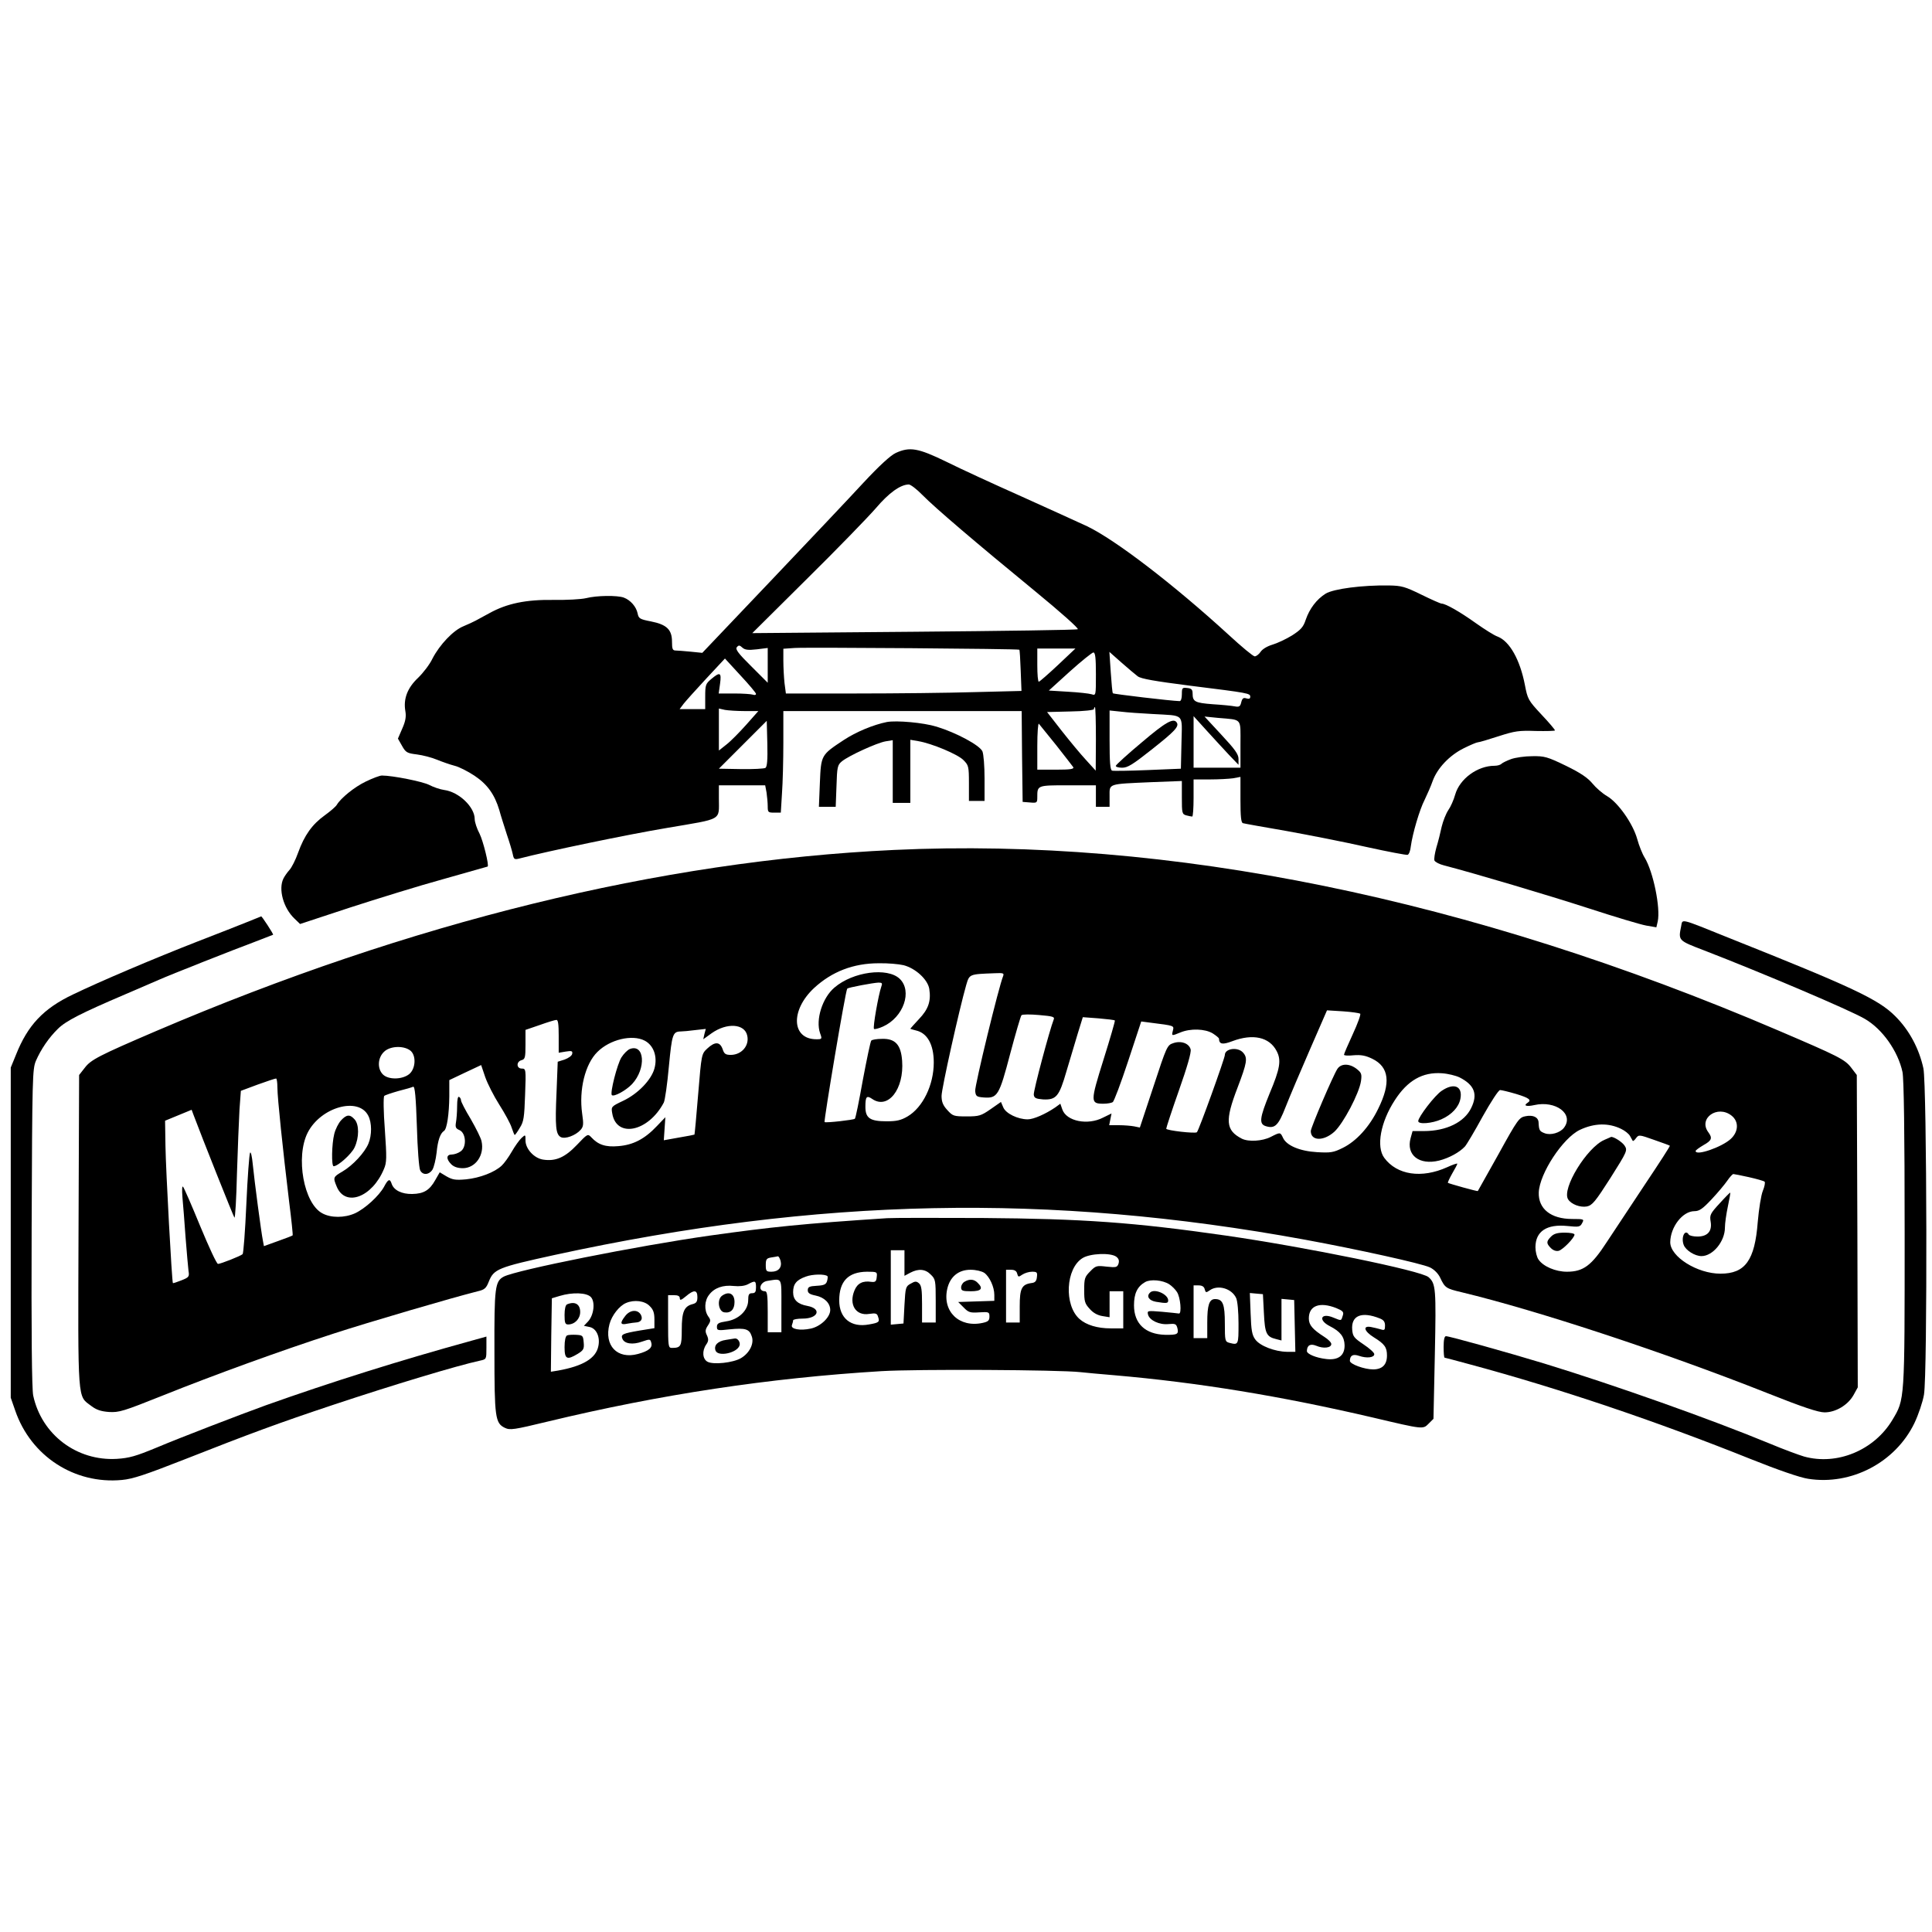 <?xml version="1.0" standalone="no"?>
<!DOCTYPE svg PUBLIC "-//W3C//DTD SVG 20010904//EN"
 "http://www.w3.org/TR/2001/REC-SVG-20010904/DTD/svg10.dtd">
<svg version="1.0" xmlns="http://www.w3.org/2000/svg"
 width="989pt" height="989pt" viewBox="0 0 989 989"
 preserveAspectRatio="xMidYMid meet">
<g transform="translate(0,989) scale(0.1,-0.1)"
fill="#000000" stroke="none">
<path d="M4585 7571 c-26 -12 -84 -65 -165 -152 -68 -74 -282 -300 -475 -503
l-350 -368 -59 6 c-32 3 -67 6 -77 6 -16 0 -19 8 -19 45 0 62 -27 88 -108 104
-57 11 -63 15 -68 41 -7 34 -36 68 -71 81 -33 12 -138 11 -193 -3 -25 -6 -100
-10 -168 -9 -139 2 -237 -18 -327 -68 -27 -15 -59 -32 -70 -38 -11 -6 -39 -19
-63 -29 -52 -21 -121 -94 -158 -165 -14 -30 -48 -74 -74 -99 -54 -51 -76 -107
-65 -170 5 -28 1 -52 -16 -90 l-22 -51 21 -37 c19 -34 26 -38 76 -44 31 -4 77
-16 103 -27 27 -11 67 -25 90 -31 22 -5 69 -29 102 -51 66 -44 103 -96 127
-176 7 -27 25 -82 38 -123 14 -41 28 -88 31 -103 5 -26 9 -28 33 -22 142 37
554 123 758 157 287 49 264 35 264 151 l0 67 119 0 118 0 7 -37 c3 -21 6 -53
6 -70 0 -31 2 -33 33 -33 l34 0 6 98 c4 53 7 170 7 260 l0 162 610 0 610 0 2
-232 3 -233 38 -3 c35 -3 37 -2 37 27 0 61 -1 61 156 61 l144 0 0 -55 0 -55
35 0 35 0 0 54 c0 66 -11 62 213 72 l157 6 0 -85 c0 -79 1 -85 23 -91 12 -3
25 -6 30 -6 4 0 7 43 7 95 l0 95 83 0 c45 0 99 3 120 6 l37 7 0 -117 c0 -85 3
-118 13 -120 6 -2 107 -20 223 -40 116 -21 300 -57 410 -82 109 -24 204 -42
210 -40 7 3 14 22 16 43 9 66 45 189 71 239 13 27 32 70 41 96 24 66 86 131
158 167 34 17 67 31 73 31 7 0 54 14 106 31 84 27 104 30 191 27 54 -1 98 0
98 3 0 4 -31 41 -70 82 -67 72 -70 78 -84 151 -25 129 -78 223 -139 247 -18 6
-68 38 -112 69 -81 58 -155 100 -175 100 -6 0 -53 21 -104 46 -84 41 -101 46
-167 47 -134 2 -282 -17 -323 -42 -46 -29 -82 -76 -102 -134 -12 -37 -25 -51
-70 -80 -31 -19 -76 -40 -100 -47 -27 -8 -52 -23 -61 -37 -8 -12 -22 -23 -30
-23 -8 0 -67 49 -132 109 -284 260 -582 488 -726 557 -49 23 -202 92 -339 154
-137 61 -309 140 -381 176 -146 71 -188 78 -260 45z m137 -215 c66 -67 275
-245 575 -491 134 -110 227 -193 220 -196 -7 -4 -384 -9 -839 -13 l-827 -7
280 278 c154 152 312 315 352 361 68 80 126 121 169 122 9 0 41 -24 70 -54z
m-848 -790 l56 7 0 -89 0 -89 -85 85 c-66 65 -82 87 -73 97 9 11 14 11 28 -2
13 -12 30 -14 74 -9z m1344 -2 c2 -1 5 -49 7 -107 l4 -104 -241 -6 c-133 -4
-404 -7 -603 -7 l-362 0 -7 53 c-3 28 -6 80 -6 114 l0 62 58 4 c62 4 1145 -4
1150 -9z m197 -79 c-49 -46 -93 -84 -97 -85 -5 0 -8 38 -8 85 l0 85 98 0 97 0
-90 -85z m195 -46 c0 -110 0 -110 -22 -103 -13 4 -67 10 -121 13 l-98 6 108
98 c59 53 114 97 120 97 10 0 13 -29 13 -111z m214 -11 c17 -13 88 -25 267
-48 305 -38 309 -39 309 -57 0 -10 -6 -12 -20 -8 -15 5 -21 0 -26 -20 -5 -22
-11 -25 -33 -21 -14 3 -65 8 -113 11 -91 7 -103 13 -103 55 0 20 -6 26 -27 28
-26 3 -28 1 -28 -32 0 -22 -5 -36 -12 -35 -44 1 -338 36 -341 40 -3 2 -7 51
-11 108 l-7 104 61 -54 c34 -30 72 -62 84 -71z m-1954 -90 c0 -6 -7 -7 -16 -4
-9 3 -51 6 -95 6 l-80 0 7 50 c8 58 0 62 -45 24 -29 -24 -31 -31 -31 -90 l0
-64 -66 0 -65 0 21 28 c12 15 64 73 116 129 l95 102 79 -86 c44 -47 80 -90 80
-95z m1740 -230 l-1 -163 -50 55 c-28 30 -84 98 -125 150 l-74 95 120 3 c69 1
120 7 120 12 0 6 2 10 5 10 3 0 5 -73 5 -162z m-1798 142 l70 0 -62 -70 c-34
-38 -79 -84 -101 -101 l-39 -31 0 107 0 108 31 -7 c17 -3 63 -6 101 -6z m2088
-15 c167 -10 151 7 148 -148 l-3 -132 -170 -7 c-93 -4 -176 -5 -182 -3 -10 3
-13 44 -13 156 l0 152 58 -6 c31 -4 104 -9 162 -12z m392 -210 l48 -50 0 30
c0 24 -18 49 -87 123 l-87 94 70 -7 c125 -11 114 2 114 -135 l0 -120 -120 0
-120 0 0 132 0 132 67 -74 c37 -41 89 -97 115 -125z m-2374 -66 c-6 -4 -63 -7
-125 -6 l-113 2 123 123 122 122 3 -117 c2 -83 -1 -119 -10 -124z m1489 116
c43 -55 83 -106 87 -112 5 -10 -15 -13 -88 -13 l-96 0 0 122 c0 67 4 118 8
113 5 -6 45 -55 89 -110z"/>
<path d="M5845 6090 c-72 -60 -131 -114 -133 -120 -2 -5 12 -10 32 -10 29 0
54 16 154 95 115 91 139 116 126 136 -16 26 -58 2 -179 -101z"/>
<path d="M4540 6194 c-69 -14 -157 -50 -222 -93 -115 -76 -115 -76 -121 -218
l-5 -123 43 0 43 0 4 106 c3 98 5 108 28 127 36 29 178 94 223 102 l37 6 0
-161 0 -160 45 0 45 0 0 161 0 162 41 -7 c67 -11 202 -67 231 -97 26 -26 28
-32 28 -118 l0 -91 40 0 40 0 0 115 c0 64 -5 125 -11 139 -14 31 -133 95 -234
126 -68 21 -205 33 -255 24z"/>
<path d="M7735 6004 c-22 -8 -44 -19 -49 -24 -6 -6 -21 -10 -35 -10 -88 0
-179 -67 -202 -148 -7 -26 -23 -62 -35 -79 -12 -18 -27 -56 -34 -85 -6 -29
-18 -77 -27 -106 -8 -29 -13 -59 -10 -67 4 -8 25 -19 49 -25 161 -42 531 -152
738 -219 135 -44 268 -84 297 -89 l52 -9 7 30 c15 69 -23 255 -67 327 -12 19
-29 62 -38 95 -22 79 -98 187 -155 220 -24 14 -57 43 -74 64 -24 29 -60 54
-136 91 -95 46 -110 50 -172 49 -38 0 -87 -7 -109 -15z"/>
<path d="M1872 5889 c-58 -28 -127 -84 -148 -119 -5 -9 -33 -33 -62 -54 -64
-46 -104 -102 -136 -191 -13 -37 -33 -76 -44 -88 -11 -12 -25 -32 -31 -44 -27
-54 -1 -151 57 -206 l28 -27 255 84 c139 45 355 112 479 146 124 35 226 64
226 64 9 4 -23 132 -41 168 -14 26 -25 60 -25 75 0 62 -81 139 -156 149 -22 3
-56 15 -77 26 -33 17 -187 48 -242 48 -11 0 -48 -14 -83 -31z"/>
<path d="M4575 5539 c-1197 -56 -2471 -369 -3776 -927 -294 -126 -334 -147
-365 -188 l-29 -37 -3 -799 c-3 -890 -6 -841 65 -895 26 -20 50 -28 91 -31 52
-3 74 4 272 83 264 106 608 231 880 319 175 57 604 183 736 216 35 8 43 16 56
49 26 65 46 73 338 137 1352 294 2529 318 3840 78 272 -50 598 -122 640 -142
21 -10 42 -31 52 -52 25 -53 30 -56 110 -75 390 -94 1036 -307 1564 -516 181
-72 262 -99 294 -99 57 0 119 37 148 88 l22 40 -2 799 -3 800 -29 38 c-32 42
-67 59 -371 189 -1581 677 -3119 991 -4530 925z m51 -590 c61 -16 123 -73 131
-121 10 -63 -5 -105 -53 -155 -24 -26 -44 -48 -44 -49 0 -1 13 -5 29 -9 58
-13 91 -72 91 -164 0 -115 -56 -230 -134 -276 -34 -20 -57 -25 -107 -25 -85 0
-109 16 -109 74 0 52 6 60 34 41 81 -57 165 49 154 195 -6 82 -35 114 -103
112 -26 0 -51 -4 -55 -9 -4 -4 -23 -95 -43 -201 -19 -106 -37 -196 -41 -199
-6 -6 -148 -22 -155 -17 -5 4 107 673 116 683 4 6 133 30 160 31 19 0 21 -3
14 -22 -14 -40 -44 -208 -37 -215 3 -3 24 2 46 12 105 47 152 182 85 245 -63
59 -238 36 -333 -45 -62 -52 -98 -165 -74 -234 11 -30 10 -31 -19 -31 -127 0
-134 148 -12 262 91 84 201 127 331 127 46 1 103 -4 128 -10z m509 -56 c-21
-49 -146 -562 -143 -588 3 -27 7 -30 44 -33 70 -5 79 9 135 223 28 105 54 194
58 198 5 5 45 5 90 1 70 -6 81 -9 75 -23 -20 -50 -105 -367 -102 -385 2 -17
11 -21 48 -24 67 -3 82 15 119 143 18 61 44 148 58 194 l26 84 80 -6 c44 -4
82 -8 84 -11 2 -2 -24 -92 -58 -200 -68 -217 -68 -226 0 -226 20 0 41 4 47 8
7 4 42 98 79 210 l67 203 46 -6 c127 -16 122 -15 116 -41 -7 -28 -7 -28 39 -9
51 21 125 19 165 -5 17 -11 32 -23 32 -27 1 -29 18 -32 68 -13 106 40 190 21
227 -50 25 -47 18 -90 -36 -218 -51 -125 -55 -156 -19 -167 46 -14 64 3 101
98 20 51 76 183 124 293 l88 202 81 -5 c45 -3 84 -9 89 -12 4 -4 -13 -51 -38
-105 -25 -54 -45 -101 -45 -105 0 -5 22 -6 49 -3 38 3 61 -1 96 -18 86 -42 96
-123 30 -256 -45 -93 -112 -166 -181 -200 -48 -24 -63 -26 -132 -22 -88 5
-156 34 -174 73 -14 30 -14 30 -63 5 -43 -22 -114 -26 -148 -9 -83 43 -87 92
-22 261 49 129 53 152 28 180 -27 30 -93 21 -93 -13 0 -16 -133 -386 -143
-395 -8 -8 -157 9 -157 18 0 5 29 94 65 196 42 119 64 195 60 210 -8 31 -49
46 -89 32 -31 -10 -34 -17 -101 -221 l-70 -211 -29 6 c-16 3 -51 6 -78 6 l-50
0 6 30 6 30 -43 -21 c-79 -41 -188 -19 -209 42 l-10 29 -26 -19 c-50 -34 -111
-61 -141 -61 -51 0 -112 30 -125 61 l-12 28 -53 -37 c-49 -34 -59 -37 -123
-37 -66 0 -71 2 -99 33 -22 24 -29 42 -29 72 0 37 90 441 126 567 17 57 14 56
148 61 42 2 47 0 41 -15z m-2275 -307 l0 -85 36 6 c31 5 36 3 33 -12 -2 -10
-20 -22 -39 -29 l-35 -11 -6 -155 c-8 -178 -4 -217 22 -231 22 -11 75 8 101
37 15 17 16 29 8 84 -17 121 15 253 78 315 64 64 178 91 242 58 46 -24 67 -82
50 -143 -16 -58 -84 -129 -160 -165 -61 -29 -62 -30 -56 -64 21 -129 185 -95
264 55 6 12 18 95 26 185 16 166 20 178 61 179 11 0 44 3 74 7 l54 6 -7 -26
-6 -27 43 31 c78 55 169 49 182 -12 12 -51 -28 -98 -83 -99 -28 0 -35 5 -43
30 -14 38 -39 39 -78 3 -30 -28 -30 -28 -47 -233 -9 -113 -18 -206 -19 -208
-1 -1 -37 -8 -79 -15 l-78 -14 4 59 4 59 -43 -45 c-63 -67 -122 -97 -197 -103
-66 -6 -104 7 -139 45 -18 19 -19 19 -74 -39 -61 -64 -109 -85 -173 -75 -46 7
-90 55 -90 98 0 31 0 31 -20 13 -11 -10 -34 -42 -50 -70 -16 -28 -39 -60 -52
-72 -36 -34 -112 -63 -182 -70 -55 -5 -70 -2 -100 15 l-35 21 -23 -40 c-29
-52 -59 -70 -118 -71 -53 -1 -94 19 -105 52 -9 28 -18 25 -39 -15 -26 -47 -97
-112 -149 -136 -54 -24 -123 -24 -167 0 -95 50 -138 288 -75 413 67 131 260
185 310 87 19 -36 19 -100 1 -143 -19 -46 -80 -112 -133 -143 -48 -28 -49 -30
-29 -78 44 -105 181 -54 241 90 15 34 15 57 5 203 -7 90 -8 167 -3 172 4 4 37
15 72 25 36 9 70 19 76 22 9 3 14 -54 19 -203 3 -113 11 -215 17 -225 13 -26
45 -24 63 4 7 12 17 51 21 87 6 63 19 99 38 111 15 10 26 86 27 177 l0 83 82
39 81 38 21 -62 c12 -34 44 -97 72 -141 28 -44 57 -97 63 -117 7 -21 14 -38
16 -38 2 0 14 16 26 37 20 31 23 53 27 170 5 130 4 133 -17 133 -28 0 -29 36
-1 43 18 5 20 14 20 80 l0 75 73 25 c39 14 78 26 85 26 9 1 12 -22 12 -83z
m-762 -72 c34 -23 31 -95 -4 -123 -36 -28 -106 -29 -134 -1 -29 29 -27 84 5
115 29 30 97 34 133 9z m5373 -139 c77 -39 95 -86 60 -157 -35 -73 -128 -118
-242 -118 l-58 0 -10 -36 c-24 -87 44 -140 146 -115 51 13 104 42 132 72 9 10
50 79 91 154 42 75 81 135 89 135 7 0 45 -9 82 -20 66 -20 81 -31 59 -45 -24
-15 -6 -21 34 -12 110 25 205 -46 152 -116 -20 -26 -68 -40 -99 -28 -26 10
-29 15 -31 55 -1 27 -28 40 -67 32 -32 -6 -40 -16 -138 -194 -58 -103 -105
-188 -106 -189 -1 -3 -148 38 -153 42 -2 2 8 23 22 48 14 24 26 46 26 50 0 3
-24 -5 -52 -18 -131 -59 -257 -40 -322 48 -42 57 -19 183 54 295 65 101 142
145 241 138 31 -2 71 -12 90 -21z m-6051 -52 c0 -53 28 -318 60 -584 12 -94
20 -172 18 -173 -2 -2 -35 -15 -75 -29 l-72 -26 -5 27 c-9 43 -44 310 -52 391
-4 42 -10 68 -14 60 -4 -8 -13 -126 -19 -264 -6 -137 -15 -252 -19 -255 -11
-10 -113 -50 -126 -50 -7 0 -47 87 -91 193 -43 105 -83 197 -88 202 -5 6 -6
-15 -3 -55 3 -36 11 -128 16 -205 6 -77 13 -154 15 -171 5 -29 2 -33 -36 -48
-23 -9 -43 -16 -44 -14 -5 6 -36 575 -38 702 l-2 129 68 28 68 28 10 -27 c41
-110 204 -519 209 -525 4 -4 10 97 13 225 4 128 10 276 13 329 l7 95 86 32
c47 17 89 31 94 31 4 1 7 -20 7 -46z m7444 -144 c38 -30 36 -82 -4 -119 -45
-42 -180 -89 -180 -62 0 4 18 17 40 30 43 24 47 36 25 66 -53 71 47 142 119
85z m-565 -68 c19 -9 39 -25 45 -36 6 -11 12 -22 14 -25 2 -3 10 4 17 14 14
18 16 18 92 -9 43 -15 79 -28 81 -30 2 -2 -55 -90 -126 -196 -71 -107 -159
-240 -196 -296 -79 -122 -121 -153 -205 -153 -58 0 -121 27 -145 62 -9 12 -16
41 -16 63 0 82 58 120 164 109 58 -6 65 -5 75 15 11 20 10 21 -51 21 -109 0
-174 52 -171 136 4 97 123 278 210 320 74 35 147 37 212 5z m654 -247 c40 -9
75 -19 80 -23 4 -4 0 -25 -9 -47 -9 -22 -20 -91 -26 -159 -15 -197 -64 -265
-191 -265 -119 0 -257 87 -257 161 1 78 63 159 124 159 25 0 42 12 88 61 31
33 67 76 80 95 13 19 27 34 31 34 4 0 40 -7 80 -16z"/>
<path d="M6846 4418 c-22 -34 -136 -300 -136 -318 0 -51 65 -53 120 -4 47 43
128 198 137 260 5 36 2 43 -22 62 -37 29 -80 29 -99 0z"/>
<path d="M3224 4520 c-12 -5 -31 -24 -43 -43 -22 -36 -59 -182 -49 -193 11
-10 73 24 104 57 73 79 64 208 -12 179z"/>
<path d="M2340 4227 c0 -30 -3 -67 -6 -83 -4 -24 -1 -31 18 -39 34 -15 38 -87
6 -109 -12 -9 -33 -16 -45 -16 -29 0 -30 -23 -3 -50 13 -13 33 -20 59 -20 65
0 112 67 96 138 -3 16 -28 66 -55 113 -28 46 -50 89 -50 96 0 6 -4 15 -10 18
-6 4 -10 -14 -10 -48z"/>
<path d="M1746 4155 c-13 -14 -29 -45 -35 -70 -13 -52 -15 -165 -3 -165 22 0
91 62 107 96 24 51 24 118 0 144 -24 27 -41 25 -69 -5z"/>
<path d="M7380 4306 c-35 -23 -120 -134 -120 -155 0 -18 71 -12 118 9 54 24
90 63 98 106 12 64 -33 83 -96 40z"/>
<path d="M8213 4055 c-90 -39 -219 -250 -186 -304 16 -26 62 -43 96 -37 28 6
43 24 121 146 87 138 88 141 72 166 -13 19 -56 46 -69 44 -1 -1 -16 -7 -34
-15z"/>
<path d="M7940 3560 c-25 -25 -25 -35 -1 -59 12 -12 27 -17 40 -14 22 6 81 67
81 83 0 6 -22 10 -50 10 -37 0 -55 -5 -70 -20z"/>
<path d="M8803 3730 c-48 -52 -52 -60 -46 -94 8 -49 -16 -76 -68 -76 -21 0
-41 5 -44 10 -19 31 -41 -13 -26 -53 11 -28 57 -57 91 -57 58 0 120 75 120
146 0 22 7 70 15 108 8 38 14 70 12 71 -1 1 -25 -23 -54 -55z"/>
<path d="M1265 5170 c-38 -15 -153 -61 -255 -100 -223 -87 -498 -204 -637
-271 -151 -72 -231 -157 -291 -308 l-27 -66 0 -845 0 -845 23 -66 c80 -233
303 -378 546 -355 56 5 121 27 320 105 335 132 481 186 763 280 307 102 631
200 751 226 32 7 32 7 32 65 l0 58 -72 -20 c-367 -101 -721 -212 -1058 -332
-127 -46 -437 -165 -560 -217 -104 -43 -138 -53 -202 -57 -205 -12 -385 124
-428 324 -7 33 -10 321 -8 859 3 773 4 812 22 855 26 59 65 117 113 164 41 40
117 79 344 176 79 34 158 68 174 75 51 23 385 155 485 192 52 20 96 37 98 38
3 3 -58 96 -61 94 -1 0 -33 -13 -72 -29z"/>
<path d="M8606 5149 c-15 -74 -16 -73 117 -124 300 -116 747 -306 822 -350 91
-52 171 -166 194 -273 7 -36 11 -300 11 -830 0 -858 1 -844 -63 -951 -93 -155
-283 -234 -452 -187 -27 8 -106 37 -175 66 -305 126 -793 299 -1155 410 -184
56 -485 140 -503 140 -8 0 -12 -19 -12 -55 0 -30 2 -55 5 -55 2 0 62 -16 132
-35 453 -122 954 -291 1435 -484 140 -56 253 -95 294 -101 221 -35 447 84 544
285 21 44 43 110 49 146 18 106 15 1585 -3 1670 -22 101 -72 195 -143 266 -86
87 -216 148 -853 402 -256 103 -236 98 -244 60z"/>
<path d="M4540 3654 c-429 -28 -592 -45 -906 -89 -374 -53 -988 -176 -1055
-210 -45 -24 -49 -54 -48 -384 0 -337 4 -366 53 -390 27 -13 46 -10 220 32
577 139 1133 223 1708 258 186 11 908 7 1018 -5 25 -3 104 -10 175 -16 427
-37 850 -106 1325 -217 258 -61 254 -60 283 -31 l25 25 7 329 c7 338 5 363
-32 396 -36 33 -629 154 -1038 213 -473 68 -731 86 -1245 90 -239 1 -460 1
-490 -1z m90 -229 l0 -66 30 16 c42 22 77 19 105 -10 24 -23 25 -31 25 -135
l0 -110 -35 0 -35 0 0 94 c0 73 -3 96 -16 107 -13 11 -20 11 -42 -2 -26 -14
-27 -20 -32 -109 l-5 -95 -32 -3 -33 -3 0 190 0 191 35 0 35 0 0 -65z m1084
32 c13 -10 16 -20 12 -35 -7 -20 -12 -21 -61 -16 -51 6 -56 5 -84 -24 -28 -28
-31 -36 -31 -96 0 -58 3 -69 28 -96 17 -20 40 -33 65 -37 l37 -6 0 67 0 66 35
0 35 0 0 -95 0 -95 -65 0 c-67 0 -124 17 -159 48 -80 71 -71 259 16 312 39 24
143 28 172 7z m-1718 -22 c8 -33 -11 -55 -47 -55 -26 0 -29 3 -29 34 0 30 4
35 28 39 15 2 30 5 34 6 4 0 10 -10 14 -24z m1043 -61 c27 -20 51 -72 51 -113
l0 -30 -92 -3 -93 -3 28 -28 c25 -26 34 -28 80 -25 49 3 52 2 52 -22 0 -20 -7
-26 -35 -32 -119 -26 -207 58 -181 174 14 62 57 98 119 98 28 0 57 -7 71 -16z
m168 -4 c5 -18 7 -18 26 -5 12 8 34 15 50 15 25 0 28 -3 25 -27 -2 -21 -9 -29
-28 -31 -50 -7 -60 -28 -60 -119 l0 -83 -35 0 -35 0 0 135 0 135 26 0 c17 0
28 -6 31 -20z m-719 -17 c-2 -23 -7 -27 -27 -25 -44 7 -72 -7 -87 -44 -30 -72
7 -131 75 -120 34 5 41 3 46 -15 9 -26 5 -30 -47 -39 -92 -17 -152 32 -152
123 0 98 46 146 142 147 52 0 53 -1 50 -27z m-252 4 c2 -1 1 -13 -2 -24 -5
-18 -15 -23 -53 -25 -38 -2 -46 -6 -46 -23 0 -14 10 -21 40 -27 45 -9 75 -39
75 -74 0 -37 -49 -84 -99 -95 -55 -12 -105 -3 -97 18 3 8 6 19 6 24 0 5 22 9
49 9 80 0 99 51 24 65 -50 9 -73 31 -73 70 0 42 17 63 65 80 34 13 99 14 111
2z m-236 -152 l0 -135 -35 0 -35 0 0 105 c0 85 -3 105 -14 105 -38 0 -27 47
12 53 78 12 72 22 72 -128z m1985 111 c14 -9 32 -27 40 -40 18 -27 25 -112 10
-110 -5 1 -45 5 -87 9 -75 6 -76 6 -71 -15 8 -29 58 -53 105 -48 34 3 39 1 45
-20 8 -32 0 -36 -63 -35 -101 3 -159 57 -159 151 0 61 17 96 57 119 28 16 90
10 123 -11z m-2115 -16 c0 -23 -4 -30 -20 -30 -16 0 -20 -7 -20 -36 0 -52 -49
-99 -112 -108 -39 -6 -48 -11 -48 -28 0 -19 4 -20 65 -13 80 8 101 2 113 -35
14 -37 -11 -87 -56 -113 -40 -23 -140 -34 -170 -18 -26 14 -29 56 -7 88 12 17
13 27 4 47 -10 20 -9 30 5 51 15 23 15 28 1 47 -21 31 -19 80 5 110 27 36 72
51 126 45 29 -3 56 0 73 9 37 20 41 18 41 -16z m2297 -10 c5 -18 7 -18 26 -5
42 30 113 9 135 -40 7 -15 12 -71 12 -130 0 -110 0 -111 -47 -99 -22 6 -23 11
-23 99 0 99 -10 125 -50 125 -30 0 -40 -31 -40 -119 l0 -81 -35 0 -35 0 0 135
0 135 26 0 c17 0 28 -6 31 -20z m-2597 -40 c0 -23 -5 -31 -25 -36 -43 -11 -55
-40 -55 -130 0 -86 -4 -94 -51 -94 -18 0 -19 9 -19 135 l0 135 30 0 c21 0 30
-5 30 -16 0 -12 7 -10 31 10 41 35 59 34 59 -4z m-545 0 c23 -25 15 -93 -15
-125 l-21 -22 29 -6 c35 -7 55 -51 45 -98 -12 -62 -78 -102 -206 -125 l-37 -6
2 188 3 188 40 12 c66 20 139 17 160 -6z m3445 -82 c5 -105 13 -121 63 -133
l27 -7 0 107 0 106 33 -3 32 -3 3 -132 3 -133 -43 0 c-62 1 -138 30 -162 63
-17 23 -21 47 -24 133 l-4 105 33 -3 34 -3 5 -97z m-3145 37 c19 -18 25 -35
25 -69 l0 -45 -75 -12 c-88 -15 -98 -20 -89 -42 10 -26 53 -32 100 -15 41 14
43 14 48 -6 7 -25 -13 -42 -68 -57 -106 -29 -175 43 -146 153 12 45 51 94 85
108 42 18 95 11 120 -15z m3515 -11 c34 -14 40 -20 34 -38 -9 -29 -6 -28 -48
-11 -64 27 -81 -12 -18 -44 53 -27 74 -54 75 -97 1 -53 -32 -78 -93 -71 -54 6
-100 26 -100 41 1 30 18 39 48 27 37 -16 77 -11 77 9 0 8 -16 24 -35 36 -61
39 -80 61 -80 95 0 66 56 86 140 53z m223 -53 c20 -8 27 -17 27 -37 0 -23 -3
-25 -22 -19 -13 4 -35 9 -50 12 -44 8 -35 -22 15 -53 55 -34 67 -51 67 -93 0
-47 -24 -71 -71 -71 -45 0 -119 27 -119 44 1 28 16 36 48 25 38 -13 77 -9 77
9 0 8 -25 30 -55 50 -49 33 -55 41 -58 75 -6 73 48 95 141 58z"/>
<path d="M4938 3329 c-10 -5 -18 -19 -18 -29 0 -17 7 -20 50 -20 54 0 65 14
34 44 -18 18 -41 20 -66 5z"/>
<path d="M5887 3273 c-20 -19 -5 -41 31 -47 54 -9 62 -8 62 7 0 32 -71 63 -93
40z"/>
<path d="M3696 3257 c-27 -20 -18 -81 12 -85 33 -5 52 15 52 53 0 43 -29 57
-64 32z"/>
<path d="M3716 3031 c-42 -6 -63 -28 -53 -55 13 -33 111 -12 123 27 5 17 -11
39 -26 35 -3 0 -23 -4 -44 -7z"/>
<path d="M2903 3213 c-8 -3 -13 -24 -13 -54 0 -40 3 -49 18 -49 34 0 62 29 62
64 0 40 -27 56 -67 39z"/>
<path d="M2903 3054 c-8 -4 -13 -26 -13 -60 0 -62 12 -68 68 -34 29 18 33 25
30 58 -3 35 -5 37 -38 39 -19 1 -41 0 -47 -3z"/>
<path d="M3201 3154 c-29 -37 -26 -48 10 -40 17 3 37 6 43 6 27 1 38 17 27 39
-16 29 -55 27 -80 -5z"/>
</g>
</svg>
